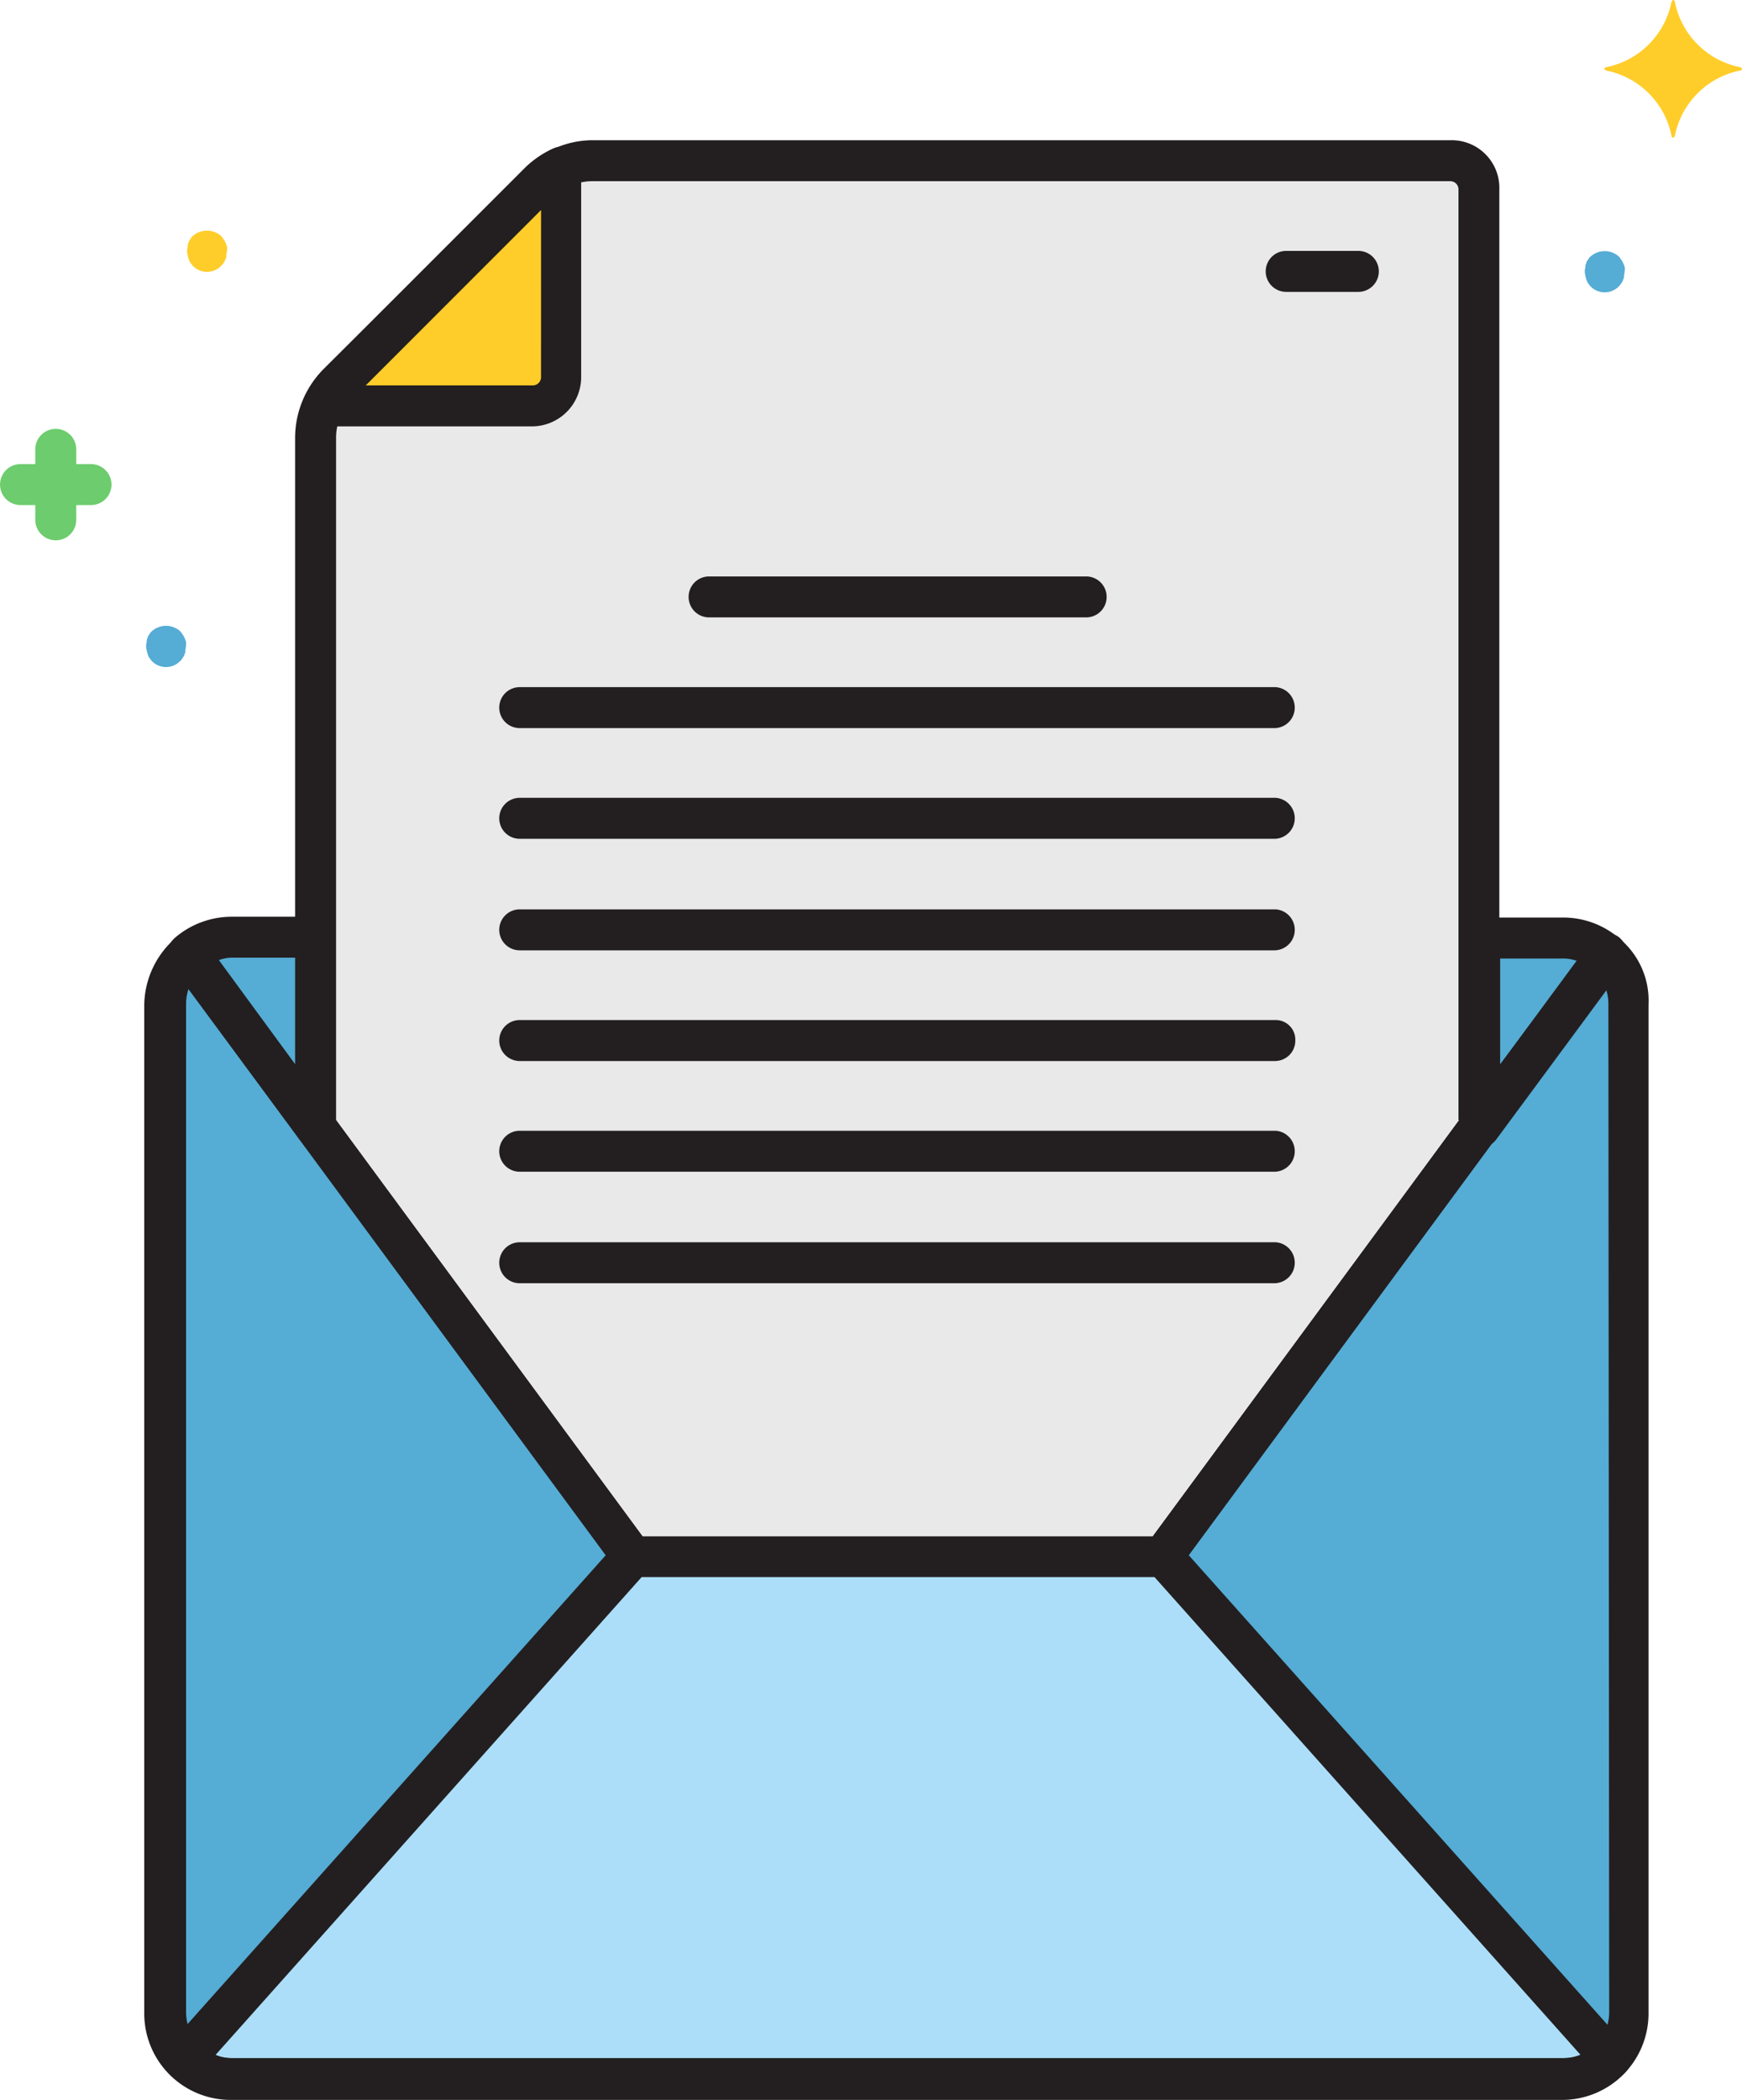 <svg xmlns="http://www.w3.org/2000/svg" width="63.788" height="76.876" viewBox="0 0 63.788 76.876"><path d="M98.575,19.6h-31.4a2.871,2.871,0,0,0-1.981.81L57.81,27.765A2.871,2.871,0,0,0,57,29.746V54.961L68.587,70.69H88.008L99.6,54.961V20.651A1,1,0,0,0,98.575,19.6Z" transform="translate(-45.443 -13.717)" fill="#e9e9ea"/><path d="M65.755,20.97l-3.692,3.692L58.37,28.325a3.046,3.046,0,0,0-.57.81h7.685a1.064,1.064,0,0,0,1.051-1.051V20.4A3.46,3.46,0,0,0,65.755,20.97Z" transform="translate(-46.003 -14.276)" fill="#ffcd29"/><path d="M91.471,116.4l-16.24,22.063H55.78L39.54,116.4a2.354,2.354,0,0,0-.84,1.831v36.922a2.421,2.421,0,0,0,2.431,2.431H89.85a2.421,2.421,0,0,0,2.431-2.431V118.231A2.328,2.328,0,0,0,91.471,116.4Z" transform="translate(-32.636 -81.459)" fill="#55acd5"/><path d="M76.841,189.8H57.39L41,208.2a2.356,2.356,0,0,0,1.741.72H91.46a2.477,2.477,0,0,0,1.741-.72Z" transform="translate(-34.246 -132.826)" fill="#acdef9"/><path d="M43.091,114.23a2.384,2.384,0,0,0-1.591.6l4.653,6.3V114.2H43.091Z" transform="translate(-34.596 -79.92)" fill="#55acd5"/><path d="M202.062,114.3H199v6.934l4.653-6.3A2.474,2.474,0,0,0,202.062,114.3Z" transform="translate(-144.818 -79.99)" fill="#55acd5"/><path d="M21.832,53.591h-.54v-.54a.75.75,0,0,0-1.5,0v.54h-.54a.75.75,0,1,0,0,1.5h.54v.54a.75.75,0,0,0,1.5,0v-.54h.54a.75.75,0,0,0,0-1.5Z" transform="translate(-18.5 -36.601)" fill="#6dcc6d"/><path d="M213.288,31.218a1.066,1.066,0,0,0-.12-.27c-.03-.03-.06-.09-.09-.12a.782.782,0,0,0-1.051,0,.415.415,0,0,0-.09.12.228.228,0,0,0-.06.12.271.271,0,0,0-.03.15.511.511,0,0,0,0,.3c0,.06.03.09.03.15.03.03.03.09.06.12s.06.09.09.12a.725.725,0,0,0,1.051,0h0a.415.415,0,0,0,.09-.12.228.228,0,0,0,.06-.12.225.225,0,0,0,.03-.15A1.021,1.021,0,0,0,213.288,31.218Z" transform="translate(-153.793 -21.432)" fill="#55acd5"/><path d="M37.788,76.918a1.066,1.066,0,0,0-.12-.27c-.03-.03-.06-.09-.09-.12a.782.782,0,0,0-1.051,0,.414.414,0,0,0-.09.12.228.228,0,0,0-.06.12.271.271,0,0,0-.03.15.512.512,0,0,0,0,.3c0,.06.03.09.03.15.03.03.03.09.06.12s.06.09.09.12a.725.725,0,0,0,1.051,0h0a.414.414,0,0,0,.09-.12.228.228,0,0,0,.06-.12.225.225,0,0,0,.03-.15,1.126,1.126,0,0,0,.03-.3Z" transform="translate(-30.974 -53.414)" fill="#55acd5"/><path d="M42.788,28.718a1.066,1.066,0,0,0-.12-.27c-.03-.03-.06-.09-.09-.12a.782.782,0,0,0-1.051,0,.415.415,0,0,0-.09.12.228.228,0,0,0-.06.12.271.271,0,0,0-.03.15.512.512,0,0,0,0,.3c0,.06.03.09.03.15.03.03.03.09.06.12s.06.09.09.12a.725.725,0,0,0,1.051,0h0a.414.414,0,0,0,.09-.12.228.228,0,0,0,.06-.12.225.225,0,0,0,.03-.15A.925.925,0,0,0,42.788,28.718Z" transform="translate(-34.473 -19.682)" fill="#ffcd29"/><path d="M219.183,2.461a3.045,3.045,0,0,1-2.4-2.4.065.065,0,0,0-.06-.06c-.03,0-.03.03-.06.06a3.045,3.045,0,0,1-2.4,2.4.065.065,0,0,0-.06.06c0,.03.03.03.06.06a3.045,3.045,0,0,1,2.4,2.4.065.065,0,0,0,.06.06c.03,0,.03-.03.06-.06a3.045,3.045,0,0,1,2.4-2.4.065.065,0,0,0,.06-.06C219.213,2.461,219.183,2.461,219.183,2.461Z" transform="translate(-155.455 0)" fill="#ffcd29"/><path d="M65.281,18.017a.766.766,0,0,0-.72-.06,3.636,3.636,0,0,0-1.051.72l-7.354,7.354a3.636,3.636,0,0,0-.72,1.051.748.748,0,0,0,.36.991,1.067,1.067,0,0,0,.3.06H63.78a1.806,1.806,0,0,0,1.8-1.8V18.647A.684.684,0,0,0,65.281,18.017ZM64.11,26.332a.3.3,0,0,1-.3.3H57.687l6.424-6.424Z" transform="translate(-44.299 -12.524)" fill="#231f20"/><path d="M176.292,30.6H173.65a.75.75,0,0,0,0,1.5h2.642a.75.75,0,0,0,0-1.5Z" transform="translate(-126.553 -21.415)" fill="#231f20"/><path d="M92,206.011,75.613,187.64a.82.82,0,0,0-.57-.24H55.621a.82.82,0,0,0-.57.24l-16.39,18.371a.744.744,0,0,0,.03,1.021,3.227,3.227,0,0,0,2.281.961H89.691a3.227,3.227,0,0,0,2.281-.961A.716.716,0,0,0,92,206.011Zm-2.281.48H40.973a1.344,1.344,0,0,1-.6-.12l15.609-17.5H74.743l15.609,17.5A1.567,1.567,0,0,1,89.721,206.491Z" transform="translate(-32.477 -131.147)" fill="#231f20"/><path d="M213.21,113.959a.759.759,0,0,0-1.051.15h0a.759.759,0,0,0,.15,1.051.809.809,0,0,0,.45.15.743.743,0,0,0,.75-.75.834.834,0,0,0-.3-.6Z" transform="translate(-153.925 -79.649)" fill="#231f20"/><path d="M90.132,114.068a.753.753,0,0,0-1.051.06c0,.03-.03.03-.03.06L73.022,135.951H54.351L38.321,114.188a.759.759,0,0,0-1.051-.15c-.03,0-.03.03-.06.03a3.3,3.3,0,0,0-1.111,2.4v36.922a3.164,3.164,0,0,0,3.182,3.182H88a3.164,3.164,0,0,0,3.182-3.182V116.47A2.947,2.947,0,0,0,90.132,114.068Zm-.39,39.293a1.678,1.678,0,0,1-1.681,1.681H39.312a1.678,1.678,0,0,1-1.681-1.681V116.44a1.7,1.7,0,0,1,.09-.54L53.36,137.122a.784.784,0,0,0,.6.3H73.382a.784.784,0,0,0,.6-.3L89.622,115.9a1.7,1.7,0,0,1,.09.54Z" transform="translate(-30.817 -79.698)" fill="#231f20"/><path d="M44.367,111.8H41.305a3.2,3.2,0,0,0-2.1.78.781.781,0,0,0-.12,1.021l4.653,6.3a.759.759,0,0,0,1.051.15.784.784,0,0,0,.3-.6V112.52A.71.71,0,0,0,44.367,111.8Zm-.75,5.4-2.792-3.812a1.4,1.4,0,0,1,.51-.09h2.311v3.9Z" transform="translate(-32.81 -78.24)" fill="#231f20"/><path d="M202.383,112.68a3.14,3.14,0,0,0-2.1-.78H197.25a.743.743,0,0,0-.75.75v6.934a.743.743,0,0,0,.75.75.784.784,0,0,0,.6-.3l4.653-6.3A.78.78,0,0,0,202.383,112.68ZM198,117.273V113.4h2.311a1.525,1.525,0,0,1,.51.09Z" transform="translate(-143.068 -78.31)" fill="#231f20"/><path d="M96.825,17.1h-31.4a3.427,3.427,0,0,0-2.491,1.051l-7.384,7.324A3.566,3.566,0,0,0,54.5,28V53.211a.809.809,0,0,0,.15.45L66.237,69.391a.784.784,0,0,0,.6.3H86.259a.784.784,0,0,0,.6-.3L98.446,53.662a.737.737,0,0,0,.15-.45V18.9A1.744,1.744,0,0,0,96.825,17.1Zm.3,35.871L85.9,68.22H67.228L56,52.971V28a2.022,2.022,0,0,1,.6-1.441L63.956,19.2a2.022,2.022,0,0,1,1.441-.6H96.8a.3.3,0,0,1,.3.3v34.07Z" transform="translate(-43.694 -11.967)" fill="#231f20"/><path d="M107.827,83.8H80.15a.75.75,0,0,0,0,1.5H107.8a.751.751,0,0,0,.03-1.5Z" transform="translate(-61.119 -58.645)" fill="#231f20"/><path d="M117.059,70.3H103.25a.75.75,0,0,0,0,1.5h13.808a.75.75,0,0,0,0-1.5Z" transform="translate(-77.285 -49.198)" fill="#231f20"/><path d="M107.827,97.3H80.15a.75.75,0,0,0,0,1.5H107.8a.751.751,0,0,0,.03-1.5Z" transform="translate(-61.119 -68.093)" fill="#231f20"/><path d="M107.827,110.9H80.15a.75.75,0,1,0,0,1.5H107.8a.751.751,0,0,0,.03-1.5Z" transform="translate(-61.119 -77.61)" fill="#231f20"/><path d="M107.827,124.4H80.15a.75.75,0,0,0,0,1.5H107.8a.743.743,0,0,0,.75-.75.718.718,0,0,0-.72-.75Z" transform="translate(-61.119 -87.058)" fill="#231f20"/><path d="M107.827,137.9H80.15a.75.75,0,0,0,0,1.5H107.8a.751.751,0,0,0,.03-1.5Z" transform="translate(-61.119 -96.505)" fill="#231f20"/><path d="M107.827,151.5H80.15a.75.75,0,0,0,0,1.5H107.8a.751.751,0,0,0,.03-1.5Z" transform="translate(-61.119 -106.023)" fill="#231f20"/></svg>
